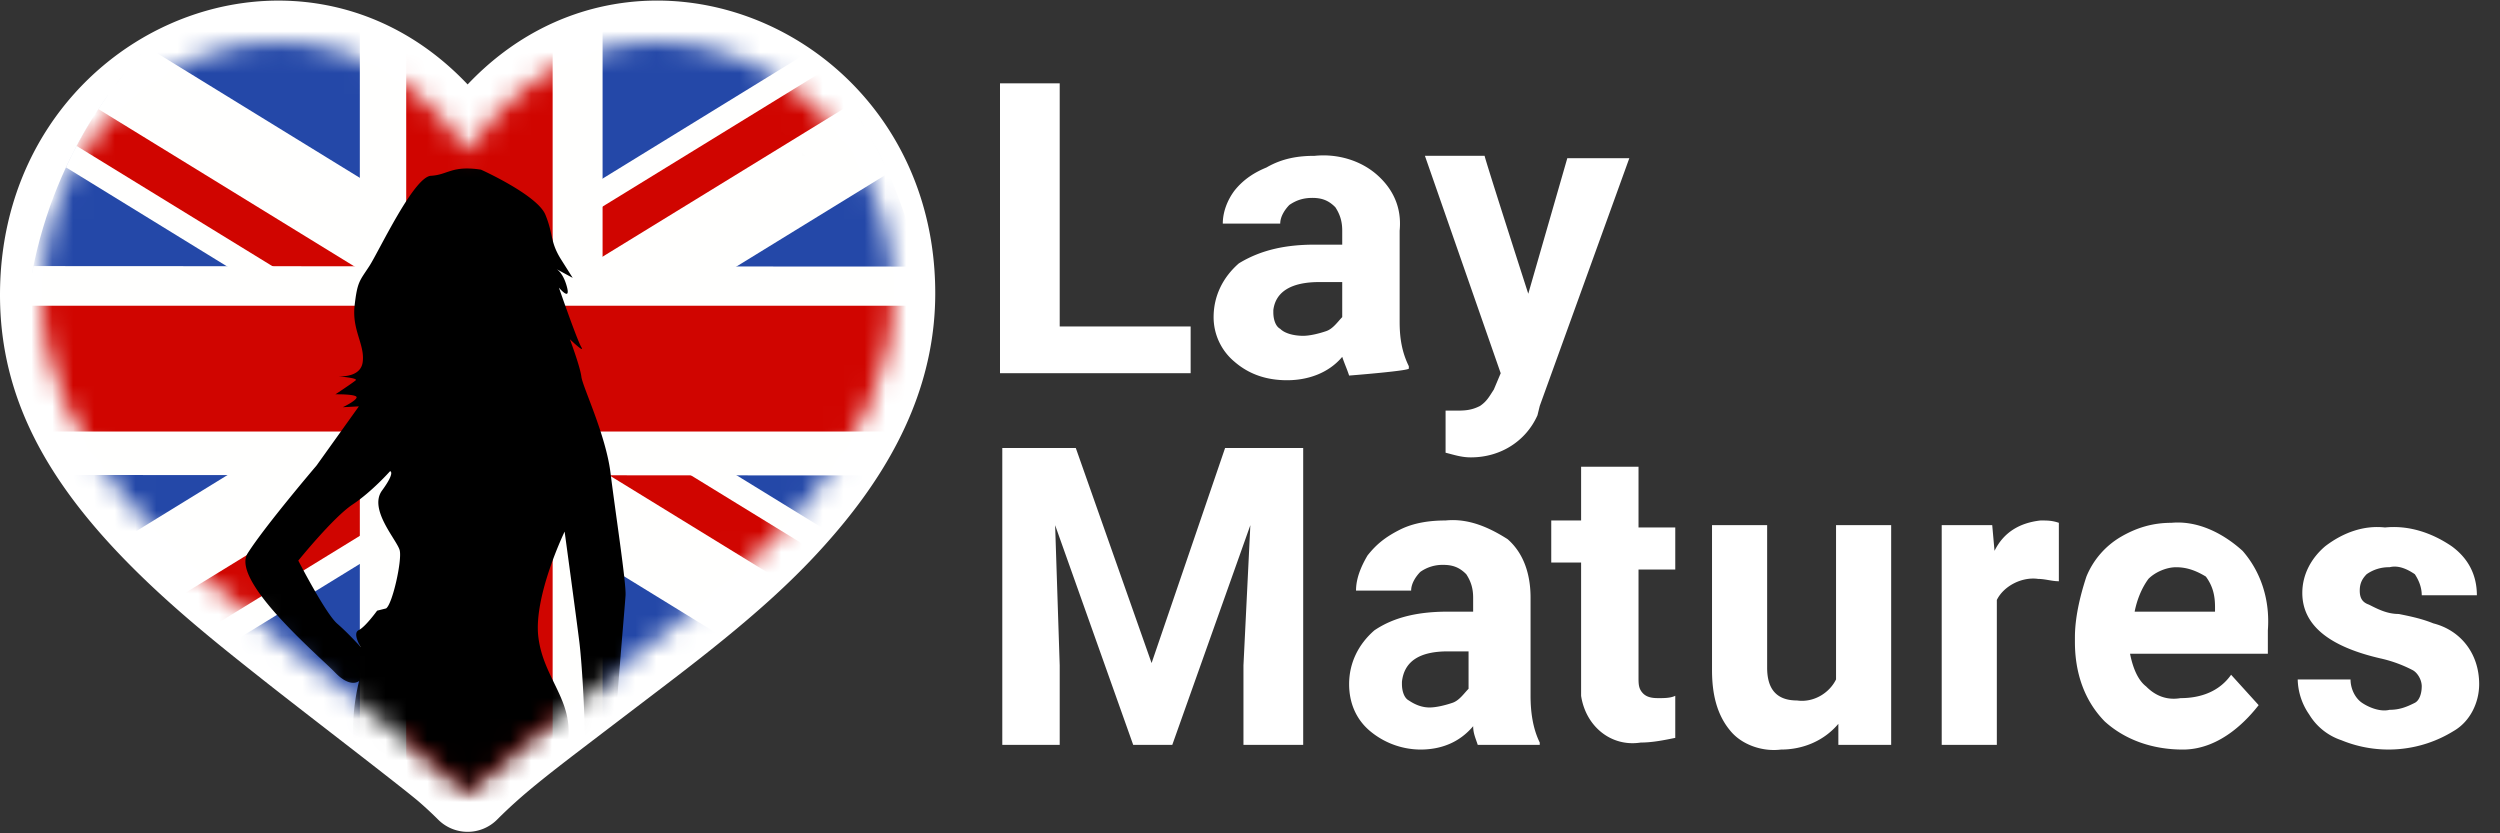 <svg xmlns="http://www.w3.org/2000/svg" xmlns:xlink="http://www.w3.org/1999/xlink" width="120" height="40" viewBox="0 0 120 40"><rect x="0" y="0" width="120" height="40" fill="#333333" stroke="none"/><defs><path id="a" d="M20.446 5.26C13.63-4.965 0 1.02 0 12.155c0 7.534 6.806 12.907 11.927 16.957 5.32 4.21 6.815 5.111 8.519 6.815 1.704-1.704 3.128-2.695 8.519-6.815 5.194-3.967 11.927-9.506 11.927-17.038 0-11.055-13.631-17.039-20.446-6.816"/><path id="c" d="M20.446 5.36C13.63-4.865 0 1.12 0 12.255c0 7.534 6.806 12.907 11.927 16.957 5.32 4.21 6.815 5.111 8.519 6.815 1.704-1.704 3.128-2.695 8.519-6.815 5.194-3.967 11.927-9.506 11.927-17.038 0-11.055-13.631-17.039-20.446-6.816"/></defs><g fill="none" fill-rule="evenodd"><g><g><g fill="#FFF" fill-rule="nonzero"><path d="M22.446 4.053c8.193-8.65 22.446-2.46 22.446 10.022 0 3.98-1.59 7.64-4.475 11.13-2.093 2.533-4.474 4.622-8.238 7.497-.816.624-4.216 3.21-4.893 3.731-1.208.932-1.928 1.517-2.556 2.083a21.912 21.912 0 0 0-.87.826 2 2 0 0 1-2.828 0 18.04 18.04 0 0 0-.904-.842c-.746-.65-5.606-4.366-7.442-5.819-1.59-1.257-2.313-1.84-3.232-2.615C3.275 24.846 0 20.094 0 14.156 0 1.615 14.246-4.61 22.446 4.053zM24.11 6.15a2 2 0 1 1-3.351 2.184C15.309.22 4 4.506 4 14.156c0 4.444 2.675 8.326 8.035 12.854.875.74 1.577 1.303 3.133 2.534 1.585 1.254 5.857 4.525 7.261 5.667.627-.544 1.351-1.125 2.415-1.945.69-.532 4.1-3.126 4.907-3.743 7.635-5.831 11.14-10.073 11.14-15.448 0-9.582-11.315-13.846-16.758-5.74a1.985 1.985 0 0 1-.269.335 1.988 1.988 0 0 1-1.418.59 1.988 1.988 0 0 1-1.41-.582 2.008 2.008 0 0 1-.254-.31c-.436-.682-.454-1.538 0-2.218a15.73 15.73 0 0 1 1.664-2.097c.588.621 1.145 1.32 1.664 2.097z"/></g><g><g transform="translate(2 2)"><mask id="b" fill="#fff"><use xlink:href="#a"/></mask><g mask="url(#b)"><g><g><g fill-rule="nonzero"><path fill="#2448A8" d="M-.836 15.137c0 11.965 9.725 21.7 21.678 21.7 11.953 0 21.678-9.735 21.678-21.7 0-11.53-9.03-20.984-20.383-21.657h-2.59C8.195-5.847-.836 3.607-.836 15.137"/><path fill="#FFFFFE" d="M1.166 6.033l14.518 8.926V6.79L5.074.265a21.78 21.78 0 0 0-3.908 5.768"/><path fill="#D00500" d="M1.679 5.006l14.005 8.6v-2.404L2.726 3.238A21.485 21.485 0 0 0 1.68 5.006"/><path fill="#FFFFFE" d="M1.672 25.259a21.827 21.827 0 0 0 4.218 5.576l9.794-6.02v-8.171L1.672 25.259"/><path fill="#D00500" d="M5.058 29.995l10.626-6.528v-2.405L3.708 28.414a21.88 21.88 0 0 0 1.35 1.58"/><path fill="#FFFFFE" d="M36.819.49L26.574 6.788v8.17L40.643 6.31A21.764 21.764 0 0 0 36.819.49"/><path fill="#D00500" d="M37.582 1.366L26.574 8.13v2.405L38.815 3.02a21.758 21.758 0 0 0-1.233-1.653"/><path fill="#FFFFFE" d="M40.153 24.992l-13.58-8.348v8.17l9.442 5.805a21.816 21.816 0 0 0 4.138-5.627"/><path fill="#D00500" d="M39.604 25.997l-13.03-8v2.405l11.916 7.323c.398-.557.77-1.134 1.114-1.728"/><path fill="#FFFFFE" d="M-.836 15.137c0 1.959.265 3.856.753 5.662l41.843.023a21.662 21.662 0 0 0 .322-10.026l-42.474-.024a21.721 21.721 0 0 0-.444 4.365"/><path fill="#FFFFFE" d="M19.547-6.52a21.555 21.555 0 0 0-4.275.69v41.937a21.6 21.6 0 0 0 11.652-.146V-5.684a21.526 21.526 0 0 0-4.787-.836h-2.59"/><path fill="#D00500" d="M17.498 36.577c1.09.17 2.207.26 3.344.26a21.67 21.67 0 0 0 3.685-.321V-6.24a21.613 21.613 0 0 0-2.39-.28h-2.59c-.692.04-1.375.115-2.049.22v42.877"/><path fill="#D00500" d="M-.836 15.137c0 1.219.106 2.413.3 3.578H42.22c.194-1.165.3-2.36.3-3.578 0-.833-.052-1.653-.144-2.462H-.692a21.844 21.844 0 0 0-.144 2.462"/></g></g></g></g></g></g><g><g transform="translate(2 2)"><mask id="d" fill="#fff"><use xlink:href="#c"/></mask><g mask="url(#d)"><g><g><g fill="#000" fill-rule="nonzero"><path d="M28.226 37.137a18.68 18.68 0 0 1-2.768 1.04c-.187-.761-.095-2.034.123-2.642.247-.692.344-1.255.448-1.764.103-.509-.072-3.741-.218-4.937-.147-1.194-.709-5.317-.709-5.317s-1.501 3.107-1.261 5.063c.24 1.956 1.642 2.997 1.432 4.898-.117 1.055-.81 3.116-1.39 5.078a18.798 18.798 0 0 1-3.606.348c-1.586 0-3.127-.198-4.6-.57-.283-1.959-.56-3.853-.66-4.479-.234-1.46.22-3.168.22-3.17-.001 0-.397.378-1.158-.41-.762-.789-5.027-4.401-4.191-5.716.835-1.316 3.304-4.211 3.304-4.211l2.033-2.842-.77.04s.628-.298.662-.467c.035-.17-1.015-.152-1.015-.152s.82-.542.97-.67c.112-.096-.514-.163-.837-.191.35.012 1.084-.04 1.173-.678.118-.841-.52-1.535-.388-2.71.133-1.174.242-1.187.708-1.906.465-.72 2.132-4.287 2.957-4.334.825-.046.99-.507 2.401-.295 0 0 2.696 1.213 3.09 2.158.392.944.214 1.297.764 2.167l.55.87-.772-.418c.108.07.34.28.491.838.203.748-.382.047-.382.047s.86 2.487 1.07 2.847c.2.343-.477-.308-.543-.367.039.103.495 1.33.552 1.8.06.488 1.172 2.778 1.4 4.625.226 1.847.755 5.257.72 5.868-.036.61-.577 6.577-.504 7.175.061.498.673 2.347.704 3.384zm-13.009-8.89c.317-.148.885-.935.885-.935l.43-.108c.307-.203.77-2.3.655-2.783-.114-.482-1.512-1.965-.85-2.874.663-.908.386-.93.386-.93s-.878.991-1.8 1.6c-.923.61-2.605 2.692-2.605 2.692s1.308 2.541 1.866 3.024c.556.482 1.13 1.126 1.133 1.13-.002-.005-.415-.667-.1-.815z"/></g></g></g></g></g></g></g><path fill="#FFF" fill-rule="nonzero" d="M51.638 21.504l3.638 10.323 3.528-10.323h3.749v14.25h-2.867V31.94l.331-6.732-3.748 10.547h-1.875l-3.748-10.547.22 6.732v3.815H48.11v-14.25h3.528zm19.294 14.25c-.11-.336-.22-.56-.22-.897-.662.785-1.544 1.122-2.537 1.122a3.812 3.812 0 0 1-2.425-.898c-.661-.56-.992-1.346-.992-2.244 0-1.01.44-1.908 1.212-2.58.993-.674 2.205-.898 3.528-.898h1.213v-.674c0-.448-.11-.785-.33-1.122-.331-.336-.662-.449-1.103-.449a1.84 1.84 0 0 0-1.103.337c-.22.224-.44.561-.44.898h-2.646c0-.561.22-1.122.55-1.683.442-.561.883-.898 1.544-1.235.662-.336 1.433-.448 2.205-.448 1.103-.113 2.095.336 2.977.897.772.673 1.102 1.683 1.102 2.805v4.713c0 .785.11 1.57.441 2.244v.112h-2.976zm-2.316-1.795c.331 0 .772-.112 1.103-.224.33-.113.551-.45.772-.674v-1.795h-.993c-1.323 0-2.094.449-2.205 1.459v.112c0 .337.11.673.331.785.331.225.662.337.992.337zm10.033-11.22v2.58h1.764v2.02h-1.764V32.5c0 .337 0 .561.22.786.221.224.552.224.772.224.22 0 .552 0 .772-.112v2.02c-.551.112-1.102.224-1.654.224-1.433.225-2.646-.785-2.866-2.244v-6.396H74.46v-2.02h1.433v-2.58h2.756v.336zm9.592 12.005c-.662.786-1.654 1.235-2.757 1.235-.882.112-1.874-.225-2.425-.898-.661-.785-.882-1.795-.882-2.917v-6.957h2.646v6.845c0 1.01.441 1.57 1.433 1.57.772.113 1.544-.336 1.874-1.01v-7.405h2.646v10.547h-2.535v-1.01zM98.825 27.9c-.331 0-.662-.112-.993-.112-.771-.113-1.653.336-1.984 1.01v6.956h-2.646V25.207h2.425l.11 1.234c.442-.897 1.213-1.346 2.206-1.458.33 0 .55 0 .882.112V27.9zm5.953 8.079c-1.433 0-2.756-.45-3.748-1.347-.993-1.01-1.434-2.356-1.434-3.815v-.224c0-.898.22-1.908.552-2.918a3.94 3.94 0 0 1 1.653-1.907c.772-.449 1.544-.673 2.426-.673 1.212-.112 2.425.449 3.417 1.346.882 1.01 1.323 2.357 1.213 3.815v1.122h-6.615c.11.561.331 1.235.772 1.571.441.449.992.673 1.654.561.992 0 1.874-.336 2.425-1.122l1.323 1.459c-.44.56-1.76 2.132-3.638 2.132zm-.33-8.752c-.442 0-.993.224-1.324.56-.33.45-.551 1.01-.661 1.572h3.858v-.225c0-.56-.11-1.01-.44-1.459-.552-.336-.993-.448-1.434-.448zm11.796 5.722c0-.336-.22-.673-.441-.785a6.303 6.303 0 0 0-1.544-.561c-2.425-.561-3.748-1.571-3.748-3.142 0-.898.44-1.683 1.102-2.244.882-.673 1.875-1.01 2.867-.898 1.102-.112 2.205.225 3.197.898.772.56 1.213 1.346 1.213 2.356h-2.646c0-.336-.11-.673-.331-1.01-.33-.224-.772-.449-1.213-.336a1.84 1.84 0 0 0-1.102.336c-.22.225-.33.45-.33.786s.11.56.44.673c.441.224.882.449 1.433.449.552.112 1.103.224 1.654.449 1.323.336 2.205 1.458 2.205 2.917 0 .898-.441 1.795-1.213 2.244a5.939 5.939 0 0 1-5.402.449 2.86 2.86 0 0 1-1.543-1.234 3.06 3.06 0 0 1-.552-1.683h2.536c0 .448.22.897.551 1.122.331.224.882.448 1.323.336.441 0 .772-.112 1.213-.336.22-.113.33-.45.33-.786zM50.866 15.67h6.285v2.245H48V4h2.866v11.67zm13.892 2.357c-.11-.337-.22-.561-.331-.898-.661.786-1.654 1.122-2.646 1.122-.882 0-1.764-.224-2.536-.897a2.783 2.783 0 0 1-.992-2.132c0-1.01.441-1.908 1.213-2.581 1.102-.673 2.315-.898 3.638-.898h1.323v-.673c0-.449-.11-.785-.33-1.122-.331-.337-.662-.449-1.103-.449s-.772.112-1.103.337c-.22.224-.44.56-.44.897h-2.757c0-.56.22-1.122.551-1.57.441-.562.993-.898 1.544-1.123.772-.448 1.543-.56 2.315-.56 1.103-.113 2.205.224 2.977.897.771.673 1.212 1.57 1.102 2.693v4.376c0 .785.11 1.459.441 2.132v.112c0 .112-2.866.337-2.866.337zm-2.205-1.908c.33 0 .772-.112 1.102-.224.331-.112.552-.449.772-.673v-1.683h-1.102c-1.323 0-2.095.448-2.205 1.346v.112c0 .337.11.673.33.786.22.224.662.336 1.103.336zm10.804-2.02l1.874-6.507h2.977l-4.3 11.893-.11.45c-.551 1.234-1.764 2.019-3.197 2.019-.441 0-.772-.112-1.213-.224v-2.02h.441c.441 0 .772 0 1.213-.225.33-.224.44-.448.661-.785l.331-.785-3.638-10.436h2.866c0 .113 2.095 6.62 2.095 6.62z"/></g></g></svg>